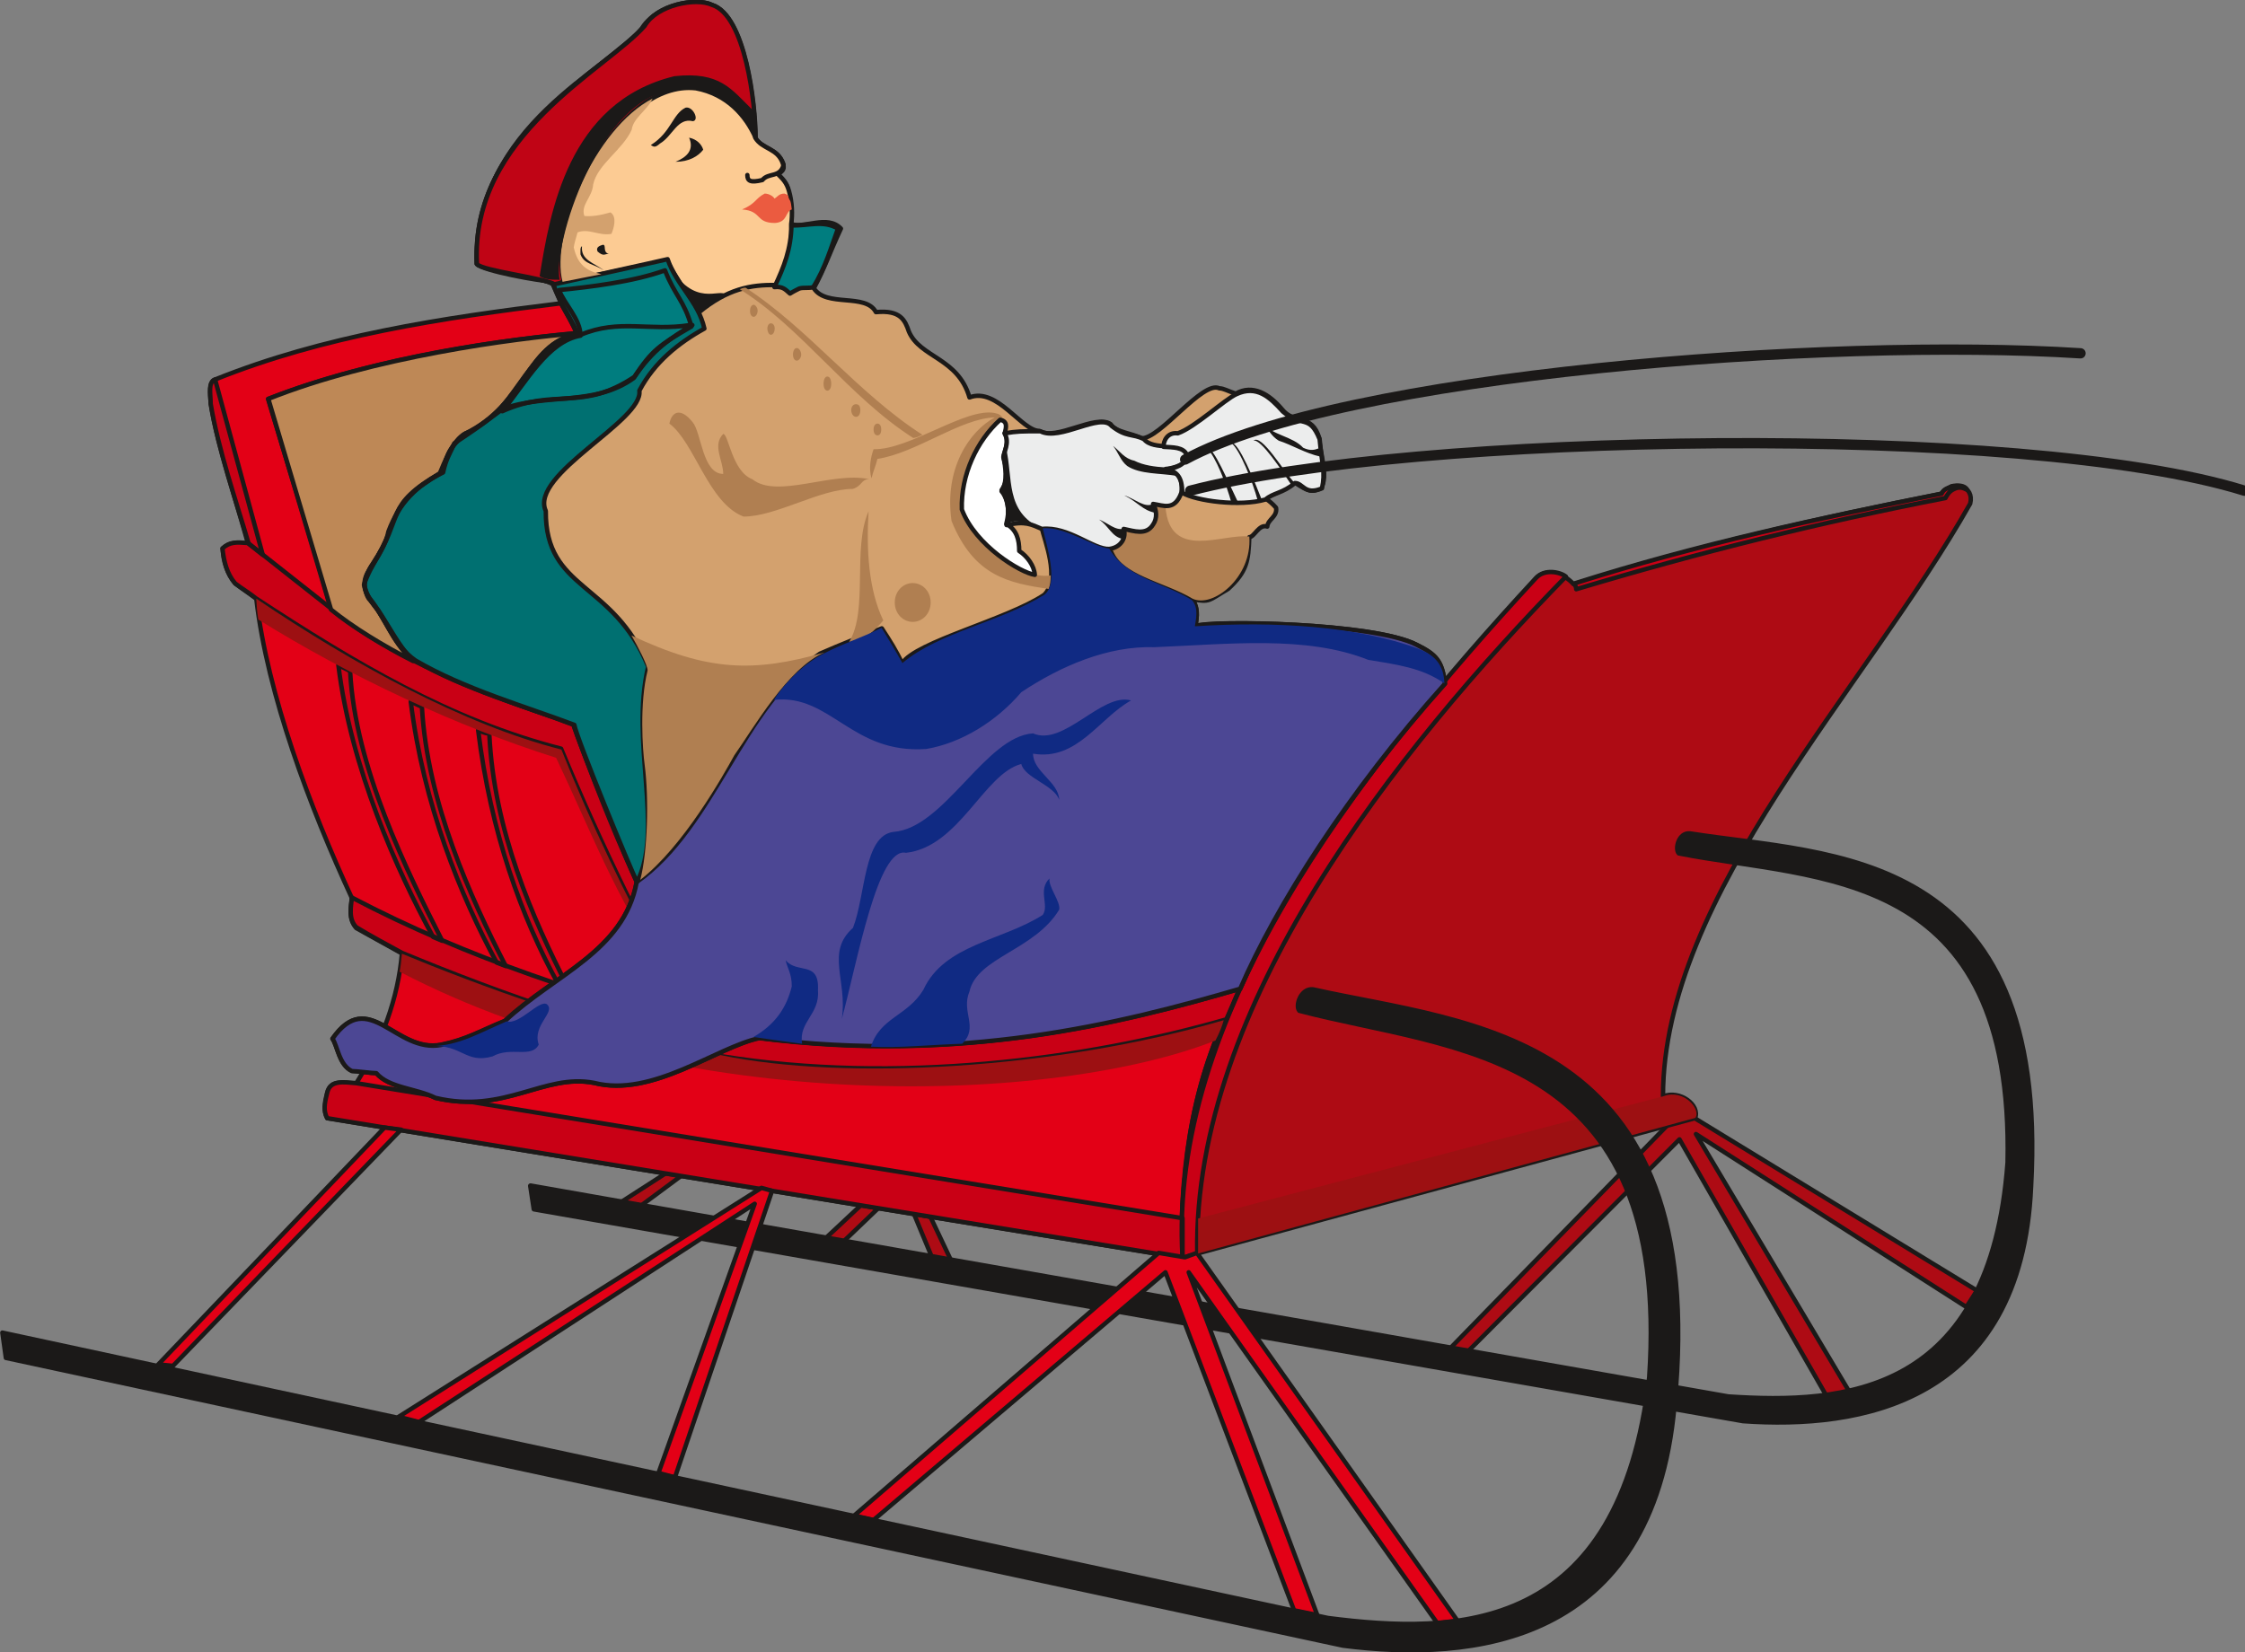 <svg xmlns="http://www.w3.org/2000/svg" version="1.2" width="76.3mm" height="56.16mm" viewBox="0 0 7630 5616" preserveAspectRatio="xMidYMid" fill-rule="evenodd" stroke-width="28.222" stroke-linejoin="round" xml:space="preserve"><rect x="0" y="0" width="7630" height="5616" fill="#808080" stroke="none"/><defs class="ClipPathGroup"><clipPath id="a" clipPathUnits="userSpaceOnUse"><path d="M0 0h7630v5616H0z"/></clipPath></defs><g class="SlideGroup"><g class="Slide" clip-path="url(#a)"><g class="Page"><g class="com.sun.star.drawing.PolyPolygonShape"><path class="BoundingBox" fill="none" d="M2100 3792h4628v963H2100z"/><path fill="#AE0B14" d="m2108 4088 157-101 53 8-139 103-71-10Zm0 0Zm876 20-56-13-122 114 61 11 117-112Zm0 0Zm122 18 56 10 71 150-66-13-61-147Zm0 0Zm1883 468 719-721 500 873 76-17-520-874 919 588 36-56-961-587-88 22-742 762 61 10Z"/><path fill="none" stroke="#1B1918" stroke-width="15" stroke-linecap="round" d="m2108 4088 157-101 53 8-139 103-71-10Zm876 20-56-13-122 114 61 11 117-112Zm122 18 56 10 71 150-66-13-61-147Zm1883 468 719-721 500 873 76-17-520-874 919 588 36-56-961-587-88 22-742 762 61 10Z"/></g><g class="com.sun.star.drawing.ClosedBezierShape"><path class="BoundingBox" fill="none" d="M706 1023h3518v3262H706z"/><path fill="#E30016" d="M1906 1031c-408 50-807 111-1175 259-62 17 61 370 112 559-38-5-61-8-86 16 2 45 15 86 43 119l71 51c38 327 183 711 325 1018-3 31-13 71 15 102l155 86c-13 153-68 301-155 441-43 2-86-16-99 33-7 38-13 61 0 86l2905 475c-2-328 33-615 198-918-563 171-1090 255-1771 154-226-352-368-702-495-1050-292-92-636-232-824-392-69-244-142-473-214-714 323-125 700-191 1050-224-17-33-35-68-55-101Z"/><path fill="none" stroke="#1B1918" stroke-width="15" stroke-linecap="round" d="M1906 1031c-408 50-807 111-1175 259-62 17 61 370 112 559-38-5-61-8-86 16 2 45 15 86 43 119l71 51c38 327 183 711 325 1018-3 31-13 71 15 102l155 86c-13 153-68 301-155 441-43 2-86-16-99 33-7 38-13 61 0 86l2905 475c-2-328 33-615 198-918-563 171-1090 255-1771 154-226-352-368-702-495-1050-292-92-636-232-824-392-69-244-142-473-214-714 323-125 700-191 1050-224-17-33-35-68-55-101Z"/></g><g class="com.sun.star.drawing.ClosedBezierShape"><path class="BoundingBox" fill="none" d="M4007 1644h2700v2641H4007z"/><path fill="#AE0B14" d="m4015 4276 1746-475c18-44-51-97-109-74 0-686 688-1385 1044-2015 15-59-54-83-100-33-429 84-833 178-1248 307-33-38-94-58-129-18-384 435-747 818-1006 1391-155 289-202 584-198 917Z"/><path fill="none" stroke="#1B1918" stroke-width="15" stroke-linecap="round" d="m4015 4276 1746-475c18-44-51-97-109-74 0-686 688-1385 1044-2015 15-59-54-83-100-33-429 84-833 178-1248 307-33-38-94-58-129-18-384 435-747 818-1006 1391-155 289-202 584-198 917Z"/></g><g class="com.sun.star.drawing.ClosedBezierShape"><path class="BoundingBox" fill="none" d="M706 1282h5989v3003H706z"/><path fill="#C90015" d="M1211 3682c-41-3-89-13-99 33-10 38-13 61 0 86l2907 475v-135l-2808-459Zm0 0Zm-15-631c-3 30-13 73 15 101 51 31 104 59 155 87 353 147 726 274 1084 351 595 97 1240 13 1718-125 16-36 31-71 46-107-565 170-1088 255-1769 152-437-119-853-251-1249-459Zm0 0ZM843 1846c-39-3-61-5-87 18 5 45 15 86 43 119 23 18 49 33 71 51 331 217 661 415 1037 511 139 336 287 635 460 945 25 8 53 13 78 20-228-350-371-701-498-1051-292-92-635-231-820-389-94-74-188-148-284-224Zm0 0Zm-112-556 162 596-48-38c-43-147-102-315-129-475 0-35-10-73 15-83Zm0 0Zm4591 670c-577 590-1268 1459-1253 2301l-50 15c-49-811 574-1634 1201-2311 30-33 84-20 102-5Zm0 0Zm30 23c414-132 841-224 1247-305 8-18 23-18 33-25 23-5 46-3 54 12-16-7-26-12-46-2-15 7-23 20-28 30-422 82-831 183-1255 310 0-10-5-12-5-20Zm0 0ZM1930 3356c-120-234-252-534-267-862-18-2-25-7-38-12 43 348 147 635 272 863 10 3 22 5 33 11Zm0 0Zm-211-72c-120-233-267-556-285-881l-38-18c43 348 168 658 292 887l31 12Zm0 0Zm-216-86c-119-234-297-592-313-917l-40-20c43 350 198 696 322 924l31 13Z"/><path fill="none" stroke="#1B1918" stroke-width="15" stroke-linecap="round" d="M1211 3682c-41-3-89-13-99 33-10 38-13 61 0 86l2907 475v-135l-2808-459Zm-15-631c-3 30-13 73 15 101 51 31 104 59 155 87 353 147 726 274 1084 351 595 97 1240 13 1718-125 16-36 31-71 46-107-565 170-1088 255-1769 152-437-119-853-251-1249-459Z"/><path fill="none" stroke="#1B1918" stroke-width="15" stroke-linecap="round" d="M843 1846c-39-3-61-5-87 18 5 45 15 86 43 119 23 18 49 33 71 51 331 217 661 415 1037 511 139 336 287 635 460 945 25 8 53 13 78 20-228-350-371-701-498-1051-292-92-635-231-820-389-94-74-188-148-284-224Z"/><path fill="none" stroke="#1B1918" stroke-width="15" stroke-linecap="round" d="m731 1290 162 596-48-38c-43-147-102-315-129-475 0-35-10-73 15-83Zm4591 670c-577 590-1268 1459-1253 2301l-50 15c-49-811 574-1634 1201-2311 30-33 84-20 102-5Zm30 23c414-132 841-224 1247-305 8-18 23-18 33-25 23-5 46-3 54 12-16-7-26-12-46-2-15 7-23 20-28 30-422 82-831 183-1255 310 0-10-5-12-5-20ZM1930 3356c-120-234-252-534-267-862-18-2-25-7-38-12 43 348 147 635 272 863 10 3 22 5 33 11Zm-211-72c-120-233-267-556-285-881l-38-18c43 348 168 658 292 887l31 12Zm-216-86c-119-234-297-592-313-917l-40-20c43 350 198 696 322 924l31 13Z"/></g><g class="com.sun.star.drawing.ClosedBezierShape"><path class="BoundingBox" fill="none" d="M871 2035h3289v1659H871z"/><path fill="#9D1012" d="M871 2035c330 223 706 429 1037 513 101 254 218 496 340 722-145-193-249-466-358-694-339-107-702-277-1012-470-5-33-5-38-7-71Zm0 0Zm495 1207c246 102 679 264 1085 345 419 87 1132 49 1708-119-5 18-12 38-28 69-538 213-1807 269-2773-234 3-10 5-31 8-61Z"/></g><g class="com.sun.star.drawing.ClosedBezierShape"><path class="BoundingBox" fill="none" d="M904 1125h1067v1131H904z"/><path fill="#BE8856" d="M1962 1133c-186 58-209 280-381 341-41 20-72 101-87 137-189 117-118 142-227 305-28 40-33 92-13 120 56 59 74 142 150 211-101-51-208-117-279-175l-213-716c355-142 836-206 1050-223Z"/><path fill="none" stroke="#1B1918" stroke-width="15" stroke-linecap="round" d="M1962 1133c-186 58-209 280-381 341-41 20-72 101-87 137-189 117-118 142-227 305-28 40-33 92-13 120 56 59 74 142 150 211-101-51-208-117-279-175l-213-716c355-142 836-206 1050-223Z"/></g><g class="com.sun.star.drawing.ClosedBezierShape"><path class="BoundingBox" fill="none" d="M1794 2825h5122v2020H1794z"/><path fill="#1B1918" d="m1803 4031 12 79 4109 720c394 28 945-59 978-796 64-1157-680-1124-1158-1200-38-4-51 51-38 66 475 94 1140 43 1118 1052-59 791-557 822-950 796l-4071-717Z"/><path fill="none" stroke="#1B1918" stroke-width="17" stroke-linecap="round" d="m1803 4031 12 79 4109 720c394 28 945-59 978-796 64-1157-680-1124-1158-1200-38-4-51 51-38 66 475 94 1140 43 1118 1052-59 791-557 822-950 796l-4071-717Z"/></g><g class="com.sun.star.drawing.PolyPolygonShape"><path class="BoundingBox" fill="none" d="M530 3825h4433v1702H530z"/><path fill="#E30016" d="m2294 5022 330-974-36-10-1233 778 69 18 1141-742-327 915 56 15Zm0 0Zm-987-1189-769 805 50 5 775-803-56-7Zm0 0Zm1662 1334 992-842 437 1149 79 16-437-1165 845 1193 69-8-886-1251-41 15-89-15-1035 893 66 15Z"/><path fill="none" stroke="#1B1918" stroke-width="15" stroke-linecap="round" d="m2294 5022 330-974-36-10-1233 778 69 18 1141-742-327 915 56 15Zm-987-1189-769 805 50 5 775-803-56-7Zm1662 1334 992-842 437 1149 79 16-437-1165 845 1193 69-8-886-1251-41 15-89-15-1035 893 66 15Z"/></g><g class="com.sun.star.drawing.ClosedBezierShape"><path class="BoundingBox" fill="none" d="M4072 3721h1696v542H4072z"/><path fill="#9D1012" d="m5655 3726-1583 416v119l1690-461c20-28-38-99-107-74Z"/></g><g class="com.sun.star.drawing.ClosedBezierShape"><path class="BoundingBox" fill="none" d="M0 3355h5713v2264H0z"/><path fill="#1B1918" d="m8 4530 12 86 4544 978c437 56 1054 0 1127-815 125-1279-701-1297-1229-1416-41-4-61 56-46 73 524 138 1265 127 1189 1246-101 874-655 874-1092 818L8 4530Z"/><path fill="none" stroke="#1B1918" stroke-width="15" stroke-linecap="round" d="m8 4530 12 86 4544 978c437 56 1054 0 1127-815 125-1279-701-1297-1229-1416-41-4-61 56-46 73 524 138 1265 127 1189 1246-101 874-655 874-1092 818L8 4530Z"/></g><g class="com.sun.star.drawing.ClosedBezierShape"><path class="BoundingBox" fill="none" d="M1122 0h3798v3754H1122z"/><path fill="#D3A16E" d="M1411 2246c-73-51-94-135-157-214-36-51 0-94 15-117 102-161 36-196 229-308 23-41 13-74 81-132 211-102 206-302 381-340-15-41-33-64-53-104l-28-64c-21-23-239-48-259-71-5-473 449-658 562-800 41-71 180-106 236-79 112 36 148 335 148 450 22 40 76 35 96 89 0 5 3 25-20 35 13 13 33 31 38 59 5 20 8 43 10 63 0 20 0 38-2 48 43 18 124-33 170 16-41 88-54 132-92 203 43 66 176 15 211 81 84-8 99 28 112 66 38 89 167 89 206 224 94-36 177 114 238 114 56 35 191-59 242-23 17 28 73 30 104 48 63 3 209-198 265-170 15 0 30 10 56 18 58-33 114 2 157 53 43 54 102 13 127 99 0 43 33 130 5 170-30 13-40 13-89-20-124 81-116 26-63 86 5 31-28 39-30 64-28-10-44 36-61 36-3 82-8 117-72 176-68 40-61 46-121 35 25 36 10 82 10 92 48-21 607-13 752 63 66 33 86 54 96 132-330 369-574 755-696 1037-410 119-948 254-1634 167-145 31-363 204-562 153-171-33-303 106-539 51-66-33-157-33-201-84-17 0-66-8-83-8-44-20-49-86-66-109 124-178 215 51 370 20 87-18 130-46 216-81 168-158 405-236 448-473-25-50-206-490-214-533-160-61-373-122-539-218Z"/><path fill="none" stroke="#1B1918" stroke-width="15" stroke-linecap="round" d="M1411 2246c-73-51-94-135-157-214-36-51 0-94 15-117 102-161 36-196 229-308 23-41 13-74 81-132 211-102 206-302 381-340-15-41-33-64-53-104l-28-64c-21-23-239-48-259-71-5-473 449-658 562-800 41-71 180-106 236-79 112 36 148 335 148 450 22 40 76 35 96 89 0 5 3 25-20 35 13 13 33 31 38 59 5 20 8 43 10 63 0 20 0 38-2 48 43 18 124-33 170 16-41 88-54 132-92 203 43 66 176 15 211 81 84-8 99 28 112 66 38 89 167 89 206 224 94-36 177 114 238 114 56 35 191-59 242-23 17 28 73 30 104 48 63 3 209-198 265-170 15 0 30 10 56 18 58-33 114 2 157 53 43 54 102 13 127 99 0 43 33 130 5 170-30 13-40 13-89-20-124 81-116 26-63 86 5 31-28 39-30 64-28-10-44 36-61 36-3 82-8 117-72 176-68 40-61 46-121 35 25 36 10 82 10 92 48-21 607-13 752 63 66 33 86 54 96 132-330 369-574 755-696 1037-410 119-948 254-1634 167-145 31-363 204-562 153-171-33-303 106-539 51-66-33-157-33-201-84-17 0-66-8-83-8-44-20-49-86-66-109 124-178 215 51 370 20 87-18 130-46 216-81 168-158 405-236 448-473-25-50-206-490-214-533-160-61-373-122-539-218Z"/></g><g class="com.sun.star.drawing.ClosedBezierShape"><path class="BoundingBox" fill="none" d="M1612-1h1089v1073H1612z"/><path fill="#FCCB93" d="M2374 1063c-23-46-86-129-106-178l-352 74-46-3c-33 0-228-35-249-58-24-438 440-662 570-810 41-71 173-98 229-71 112 36 147 336 147 451 23 40 77 35 94 89 5 15 3 23-17 35 15 15 30 28 38 59 10 35 12 78 7 111 5 88-20 139-51 207-86-2-167 13-264 94Z"/><path fill="none" stroke="#1B1918" stroke-width="15" stroke-linecap="round" d="M2374 1063c-23-46-86-129-106-178l-352 74-46-3c-33 0-228-35-249-58-24-438 440-662 570-810 41-71 173-98 229-71 112 36 147 336 147 451 23 40 77 35 94 89 5 15 3 23-17 35 15 15 30 28 38 59 10 35 12 78 7 111 5 88-20 139-51 207-86-2-167 13-264 94Z"/></g><g class="com.sun.star.drawing.ClosedBezierShape"><path class="BoundingBox" fill="none" d="M1612-1h965v978h-965z"/><path fill="#C00415" d="M1917 959c-15 0-15 10-30 8-42-23-245-46-266-69-24-438 441-662 570-810 41-71 174-98 230-71 112 36 147 336 147 451-33-74-96-148-203-168-270-30-504 471-448 659Z"/><path fill="none" stroke="#1B1918" stroke-width="15" stroke-linecap="round" d="M1917 959c-15 0-15 10-30 8-42-23-245-46-266-69-24-438 441-662 570-810 41-71 174-98 230-71 112 36 147 336 147 451-33-74-96-148-203-168-270-30-504 471-448 659Z"/></g><g class="com.sun.star.drawing.ClosedBezierShape"><path class="BoundingBox" fill="none" d="M1122 1785h3798v1969H1122z"/><path fill="#4C4794" d="M4047 2037c33 28 16 81 16 91 48-20 607-12 752 64 66 33 86 53 96 132-330 368-574 755-696 1037-410 120-948 254-1634 168-145 30-363 203-562 152-171-33-303 107-539 51-66-33-157-33-201-84-17 0-66-7-83-7-44-21-49-87-66-110 124-177 215 51 370 21 87-18 130-46 216-81 168-158 405-237 448-473 264-185 358-598 623-776 68-30 152-63 210-86 28 43 49 76 69 119 46-73 358-149 483-233 55-54 0-188-8-226 56-20 165 63 229 68 55 107 182 104 277 173Z"/><path fill="none" stroke="#1B1918" stroke-width="15" stroke-linecap="round" d="M4047 2037c33 28 16 81 16 91 48-20 607-12 752 64 66 33 86 53 96 132-330 368-574 755-696 1037-410 120-948 254-1634 168-145 30-363 203-562 152-171-33-303 107-539 51-66-33-157-33-201-84-17 0-66-7-83-7-44-21-49-87-66-110 124-177 215 51 370 21 87-18 130-46 216-81 168-158 405-237 448-473 264-185 358-598 623-776 68-30 152-63 210-86 28 43 49 76 69 119 46-73 358-149 483-233 55-54 0-188-8-226 56-20 165 63 229 68 55 107 182 104 277 173Z"/></g><g class="com.sun.star.drawing.ClosedBezierShape"><path class="BoundingBox" fill="none" d="M1232 873h1171v2134H1232z"/><path fill="#007071" d="M1412 2245c-73-50-94-134-157-213-35-51 0-94 15-117 102-160 36-195 229-307 22-41 12-74 81-132 211-103 206-303 382-342-15-40-33-63-53-104-11-20-21-43-28-63 89-20 337-74 388-86 31 91 104 142 125 236-87 48-170 114-221 211 15 102-375 285-318 409-2 272 229 237 348 529-61 257 54 555-38 732-25-50-206-490-213-534-161-61-375-122-540-219Z"/><path fill="none" stroke="#1B1918" stroke-width="15" stroke-linecap="round" d="M1412 2245c-73-50-94-134-157-213-35-51 0-94 15-117 102-160 36-195 229-307 22-41 12-74 81-132 211-103 206-303 382-342-15-40-33-63-53-104-11-20-21-43-28-63 89-20 337-74 388-86 31 91 104 142 125 236-87 48-170 114-221 211 15 102-375 285-318 409-2 272 229 237 348 529-61 257 54 555-38 732-25-50-206-490-213-534-161-61-375-122-540-219Z"/></g><g class="com.sun.star.drawing.ClosedBezierShape"><path class="BoundingBox" fill="none" d="M1699 753h1158v654H1699z"/><path fill="#007D7F" d="M1707 1398c180-81 269 3 449-117 61-92 84-107 194-171-25-89-56-104-90-191-106 39-259 57-360 67 17 46 73 99 73 155-112 20-183 156-266 257Zm0 0Zm983-632c54 3 107-19 158 11-23 63-43 134-84 199-15 5-33 0-48 5-13 7-15 7-31 17-17-15-25-25-53-22 33-70 56-128 58-210Z"/><path fill="none" stroke="#1B1918" stroke-width="15" stroke-linecap="round" d="M1707 1398c180-81 269 3 449-117 61-92 84-107 194-171-25-89-56-104-90-191-106 39-259 57-360 67 17 46 73 99 73 155-112 20-183 156-266 257Zm983-632c54 3 107-19 158 11-23 63-43 134-84 199-15 5-33 0-48 5-13 7-15 7-31 17-17-15-25-25-53-22 33-70 56-128 58-210Z"/></g><g fill="none" class="com.sun.star.drawing.OpenBezierShape"><path class="BoundingBox" d="M1229 1097h1133v1151H1229z"/><path stroke="#1B1918" stroke-width="15" stroke-linecap="round" d="M1974 1138c130-55 234-11 371-33m8 0c-72 43-135 83-199 180-132 96-297 51-445 105-31 23-64 48-97 71-22 15-45 31-68 46-13 33-28 51-38 99-89 43-150 104-186 201-12 63-58 106-83 181 10 38 27 63 48 86 38 56 68 117 112 165"/></g><g class="com.sun.star.drawing.ClosedBezierShape"><path class="BoundingBox" fill="none" d="M1973 365h496v705h-496z"/><path fill="#1B1918" d="M2269 894c33 58 68 117 104 175 30-23 61-45 94-66-18-28-107 51-198-109Zm0 0Zm121-385c-17 22-48 41-94 41 39-16 64-41 46-82 26 5 43 23 48 41Zm0 0Zm-359 346c21 18 23 8 38 8-22-6-7-31-20-31-10 3-25 8-18 23Zm0 0Zm-53-18c-5 48 43 57 74 82-33-22-66-20-79-54 0-10-2-25 5-28Zm0 0Zm265-349c43-25 59-89 112-76 23-3 0-52-25-46-44 21-49 84-118 127 11 8 16 8 31-5Z"/></g><g class="com.sun.star.drawing.ClosedBezierShape"><path class="BoundingBox" fill="none" d="M1905 335h315v624h-315z"/><path fill="#D3A16E" d="M1912 958c43-8 89-18 132-26-51-10-81-33-94-91 2-15 8-33 13-51 38-15 73 13 115 5 8-18 20-58-3-73-34 10-67 15-89 12-13-38 27-63 30-107 15-69 100-117 131-186 5-40 53-66 71-106-197 101-348 463-306 623Z"/></g><g class="com.sun.star.drawing.ClosedBezierShape"><path class="BoundingBox" fill="none" d="M2145 978h2103v2014H2145z"/><path fill="#B07F51" d="M3571 1956c-114 18-276-139-302-221-2-162 66-236 140-310-5-13-13-18-28-21-99-20-290 126-412 123-10 28-17 66-7 99 5-23 15-43 20-66 132-20 282-138 399-141-86 46-173 174-147 352 76 188 195 211 330 231 5-13 7-25 7-46Zm0 0Zm-769 262c-242 69-397 64-656-58 22 38 55 101 55 119-28 112-17 270-10 321 15 114 10 297-15 391 147-114 282-355 320-424 64-90 181-296 306-349Zm0 0Zm-527-778c86 64 132 270 252 316 111 0 260-94 371-94 33-10 28-33 56-33-124-28-313 68-397 0-69-26-81-154-99-154-38 39 0 90 0 136-71 0-74-141-104-176-41-51-71-36-79 5Zm0 0Zm259-462c214 139 380 358 601 500-13 6-18 9-31 11-221-141-378-374-590-506 7-3 13-5 20-5Zm0 0Zm468 1131c-50-104-58-239-50-371-56 127 0 335-66 444 61-10 86-38 116-73Zm0 0Zm779-244c25-8 38-31 40-66 79 20 117-10 105-84 12 3 22 5 35 8 15 185 196 89 285 101 10 140-125 244-193 211-92-56-249-81-272-170Zm0 0Zm-872-491c10 0 15 7 15 20s-5 23-15 23c-8 0-16-10-16-23s8-20 16-20Zm0 0Zm73 66c8 0 13 7 13 20s-5 20-13 20c-7 0-13-7-13-20s6-20 13-20Zm0 0Zm-274-257c7 0 15 10 15 23 0 10-8 20-15 20-8 0-13-10-13-20 0-13 5-23 13-23Zm0 0Zm104 97c8 0 13 10 13 25 0 13-5 23-13 23s-13-10-13-23c0-15 5-25 13-25Zm0 0Zm-250-244c5 0 13 10 13 20 0 13-8 21-13 21-8 0-13-8-13-21 0-10 5-20 13-20Zm0 0Zm58 63c8 0 13 8 13 18s-5 21-13 21c-7 0-12-11-12-21s5-18 12-18Zm0 0Zm482 883c33 0 61 28 61 66s-28 66-61 66-61-28-61-66 28-66 61-66Z"/></g><g class="com.sun.star.drawing.ClosedBezierShape"><path class="BoundingBox" fill="none" d="M1834 256h734v696h-734z"/><path fill="#1B1918" d="M1902 951c-25-114 131-629 400-647 128-18 219 69 265 154-3-26-8-60-10-85-71-69-109-131-265-114-362 88-423 465-458 680 20 12 43 12 68 12Z"/></g><g class="com.sun.star.drawing.ClosedBezierShape"><path class="BoundingBox" fill="none" d="M3261 1419h265v544h-265z"/><path fill="#FFF" d="M3399 1427c-79 71-134 188-130 305 46 123 200 215 248 222-2-30-25-63-53-81 0-38-8-72-44-92 12-44 7-84-16-115 26-38 16-76 6-112 7-31 20-51 5-82 5-20 10-40-16-45Z"/><path fill="none" stroke="#1B1918" stroke-width="15" stroke-linecap="round" d="M3399 1427c-79 71-134 188-130 305 46 123 200 215 248 222-2-30-25-63-53-81 0-38-8-72-44-92 12-44 7-84-16-115 26-38 16-76 6-112 7-31 20-51 5-82 5-20 10-40-16-45Z"/></g><g class="com.sun.star.drawing.ClosedBezierShape"><path class="BoundingBox" fill="none" d="M3396 1427h648v448h-648z"/><path fill="#ECEDED" d="M3421 1785c64-15 84-2 120 13 90-10 176 71 229 68 41-5 59-40 49-68 35 7 77 23 100-15 15-21 12-50 0-70 35 5 73 25 96-38 8-54-18-76-53-81 12 0 84-13 71-52-15-41-112-8-145-49-39-20-59-5-110-45-38-47-175 53-242 18-69 0-77 0-122 7 20 33-5 66-3 82 5 26 15 84-7 115 25 28 27 84 17 115Z"/><path fill="none" stroke="#1B1918" stroke-width="15" stroke-linecap="round" d="M3421 1785c64-15 84-2 120 13 90-10 176 71 229 68 41-5 59-40 49-68 35 7 77 23 100-15 15-21 12-50 0-70 35 5 73 25 96-38 8-54-18-76-53-81 12 0 84-13 71-52-15-41-112-8-145-49-39-20-59-5-110-45-38-47-175 53-242 18-69 0-77 0-122 7 20 33-5 66-3 82 5 26 15 84-7 115 25 28 27 84 17 115Z"/></g><g class="com.sun.star.drawing.ClosedBezierShape"><path class="BoundingBox" fill="none" d="M3947 1321h560v398h-560z"/><path fill="#ECEDED" d="M4003 1473c58-20 159-115 199-133 69-32 114 10 158 59 64 56 90 7 125 94 8 87 20 112 8 167-59 25-64-18-92-18-41 35-74 33-100 56-86 25-237 5-283-23 0-56-20-72-53-80 25-2 69-15 69-48-11-28-49-26-79-28-2-18 12-51 48-46Z"/><path fill="none" stroke="#1B1918" stroke-width="15" stroke-linecap="round" d="M4003 1473c58-20 159-115 199-133 69-32 114 10 158 59 64 56 90 7 125 94 8 87 20 112 8 167-59 25-64-18-92-18-41 35-74 33-100 56-86 25-237 5-283-23 0-56-20-72-53-80 25-2 69-15 69-48-11-28-49-26-79-28-2-18 12-51 48-46Z"/></g><g class="com.sun.star.drawing.ClosedBezierShape"><path class="BoundingBox" fill="none" d="M1466 1795h3444v1803H1466z"/><path fill="#102A83" d="M2630 2379c40-61 104-125 173-159 63-33 129-53 193-86 25 41 48 79 71 120 124-105 330-138 482-232 51-38 8-167-5-226 76-7 165 61 226 69 59 101 183 114 281 175 25 28 12 69 10 89 274-18 554 0 759 76 61 23 87 59 89 118-76-53-162-64-259-80-211-84-475-53-727-43-158-5-318 64-452 153-84 99-204 173-323 193-254 18-325-188-518-167Zm0 0Zm330 1179c102 5 206-7 310-10 58-56-5-107 25-178 26-116 221-139 305-278 5-27-38-78-33-106-41 40 0 91-23 124-137 88-335 100-406 255-54 89-147 94-178 193Zm0 0Zm-399-33c74-43 112-99 130-172 0-44-15-61-21-89 39 48 115 0 110 101 7 84-66 107-54 183-56-7-111-15-165-23Zm0 0Zm-1095 31c106-5 116 61 208 35 63-35 132 8 157-40-23-66 59-110 28-137-25-18-94 71-137 58-86 36-163 84-256 84Zm0 0Zm1433-402c43-110 36-313 137-326 173-12 313-325 475-335 104 46 234-140 333-112-109 61-183 206-333 181 0 61 87 96 89 157-18-51-117-74-129-122-127 33-211 282-392 302-96-22-165 370-218 565 20-132-56-226 38-310Z"/></g><g class="com.sun.star.drawing.ClosedBezierShape"><path class="BoundingBox" fill="none" d="M2522 658h170v101h-170z"/><path fill="#EB5B40" d="M2632 675c10-5 15-17 34-17 18 5 10 12 20 25 3 10 3 15 5 29-23 7-13 43-57 46-68 0-43-41-112-46 49-21 44-37 77-54 15 0 30 10 33 17Z"/></g><g fill="none" class="com.sun.star.drawing.OpenBezierShape"><path class="BoundingBox" d="M2532 553h140v73h-140z"/><path stroke="#1B1918" stroke-width="15" stroke-linecap="round" d="M2540 595c0 20 10 27 51 17 21-26 60-7 72-51"/></g><g class="com.sun.star.drawing.ClosedBezierShape"><path class="BoundingBox" fill="none" d="M3404 1516h599v317h-599z"/><path fill="#1B1918" d="M3419 1523c25 100-5 217 122 274-33-15-107-41-117-10 7-39 2-88-20-118 17-33 20-75 5-115 5-13 7-21 10-31Zm0 0Zm400 274c-28 8-54-20-84-31 33 21 43 59 81 66 3-12 3-25 3-35Zm0 0Zm100-85c-26 18-64-18-98-28 47 23 62 51 105 59 0-16-5-18-7-31Zm0 0Zm43-123c-36-2-76-7-107-23-34-7-49-33-72-50 18 22 25 50 48 68 44 29 113 24 171 34-10-15-28-18-40-29Z"/></g><g class="com.sun.star.drawing.ClosedBezierShape"><path class="BoundingBox" fill="none" d="M4102 1440h388v271h-388z"/><path fill="#1B1918" d="M4207 1706c-29-59-85-194-105-182 30 28 66 123 83 184 5 3 13 0 22-2Zm0 0Zm81-8c-23-59-79-198-103-192 29 23 72 130 90 197 5 0 8-2 13-5Zm0 0Zm115-53c-41-42-115-172-143-147 25-8 99 105 130 152-3 0 13-9 13-5Zm0 0Zm-57-147c44 14 93 44 141 54 3-10 0-18-5-28-13 5-28 10-53-2-36-39-103-42-136-82 18 20 28 43 53 58Z"/></g><g fill="none" class="com.sun.star.drawing.OpenBezierShape"><path class="BoundingBox" d="M4010 1170h3637v517H4010z"/><path stroke="#1B1918" stroke-width="35" stroke-linecap="round" d="M4045 1668c752-196 2831-234 3583 0m-3600-106c535-290 2185-416 3043-361"/></g></g></g></g></svg>
